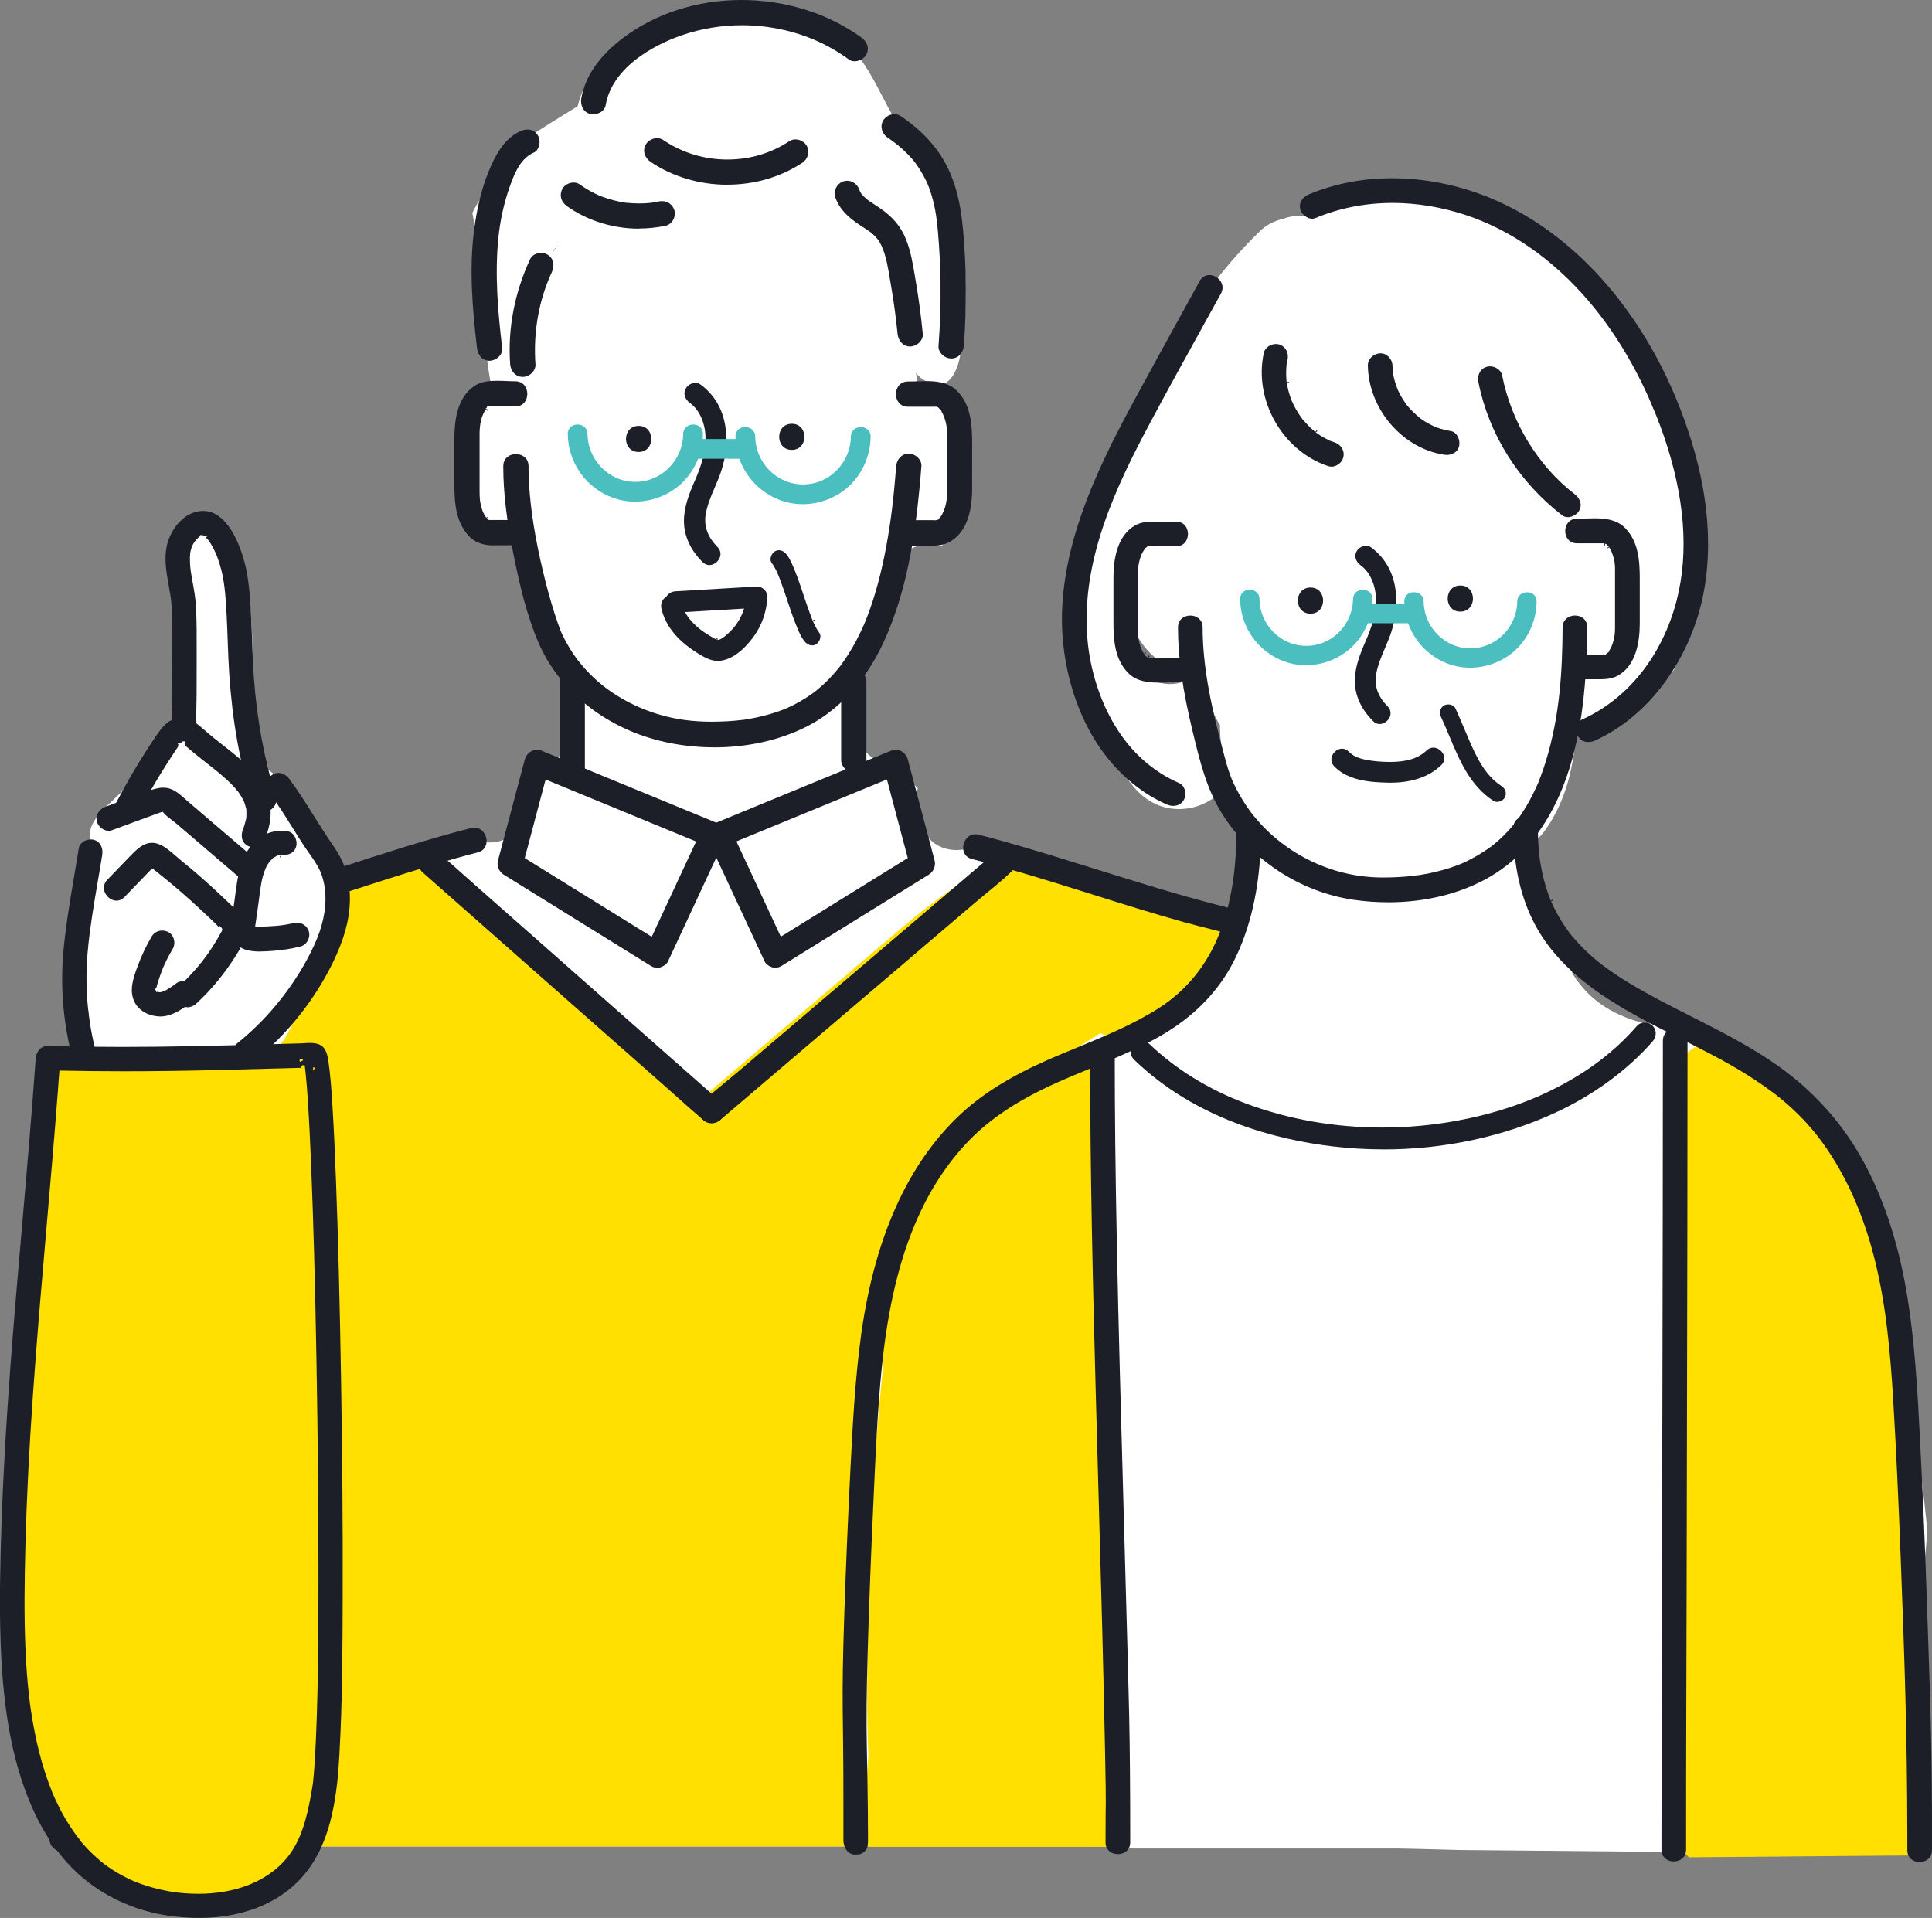 <?xml version="1.0" encoding="UTF-8"?><svg id="_レイヤー_2" xmlns="http://www.w3.org/2000/svg" viewBox="0 0 443.66 440.45"><rect x="0" y="0" width="443.66" height="440.45" fill="#808080" stroke="none"/><defs><style>.cls-1{fill:#fff;}.cls-2{fill:#ffe000;}.cls-3{fill:#4bbebf;}.cls-4{fill:#1c1f27;}</style></defs><g id="_編集モード"><path class="cls-1" d="M317.94,410.43c-.11-.34-.23-.68-.36-1,.03-2.13.03-4.26.03-6.39.32-1.25.44-2.57.3-3.95-.13-1.24-.25-2.48-.37-3.72-.37-19.25-1.97-38.44-4.63-57.52-.33-5.58-.64-11.16-.91-16.74,1.22-2.08,1.9-4.49,1.74-7.11l-2.79-47.4c-.45-7.66-.67-15.37-1.4-23.01-.86-8.94-3.35-17.58-10.33-23.72-11.09-9.75-26.19-9.85-39.84-13.12-7.16-1.71-14.21-3.84-21.12-6.38-1.73-.63-3.43-1.32-5.15-1.98-.8-.33-1.22-.5-1.27-.52-.52-.22-1.04-.45-1.55-.68-2.11-.94-4.2-1.93-6.27-2.94-3.32,1.56-7.68,1.31-10.35-1.36-1.04-1.04-1.93-2.36-2.64-3.65-1.75-2.38-1.55-5.57-.25-8.17-2.51-2.9-6.19-4.48-10.1-4.89-.04-.68-.07-1.36-.11-2.04-1.63-1.01-2.93-2.64-3.5-4.96-1.28-5.23-.95-10.06.41-14.81,1.52-14.11,6.04-32.12,18.77-28.99.34-.33.68-.67,1-1.03,5.96-6.64,7.96-16.65,3.6-24.69-2.15-3.96-5.53-6.78-9.61-8.47-.94-6.24-2.12-12.43-3.53-18.59.04-.36.02-.74-.1-1.16-.25-.92-.53-1.83-.82-2.74-.04-.18-.09-.36-.14-.54.03-.08.06-.15.09-.23.97-3.07-.73-5.98-2.08-8.62-3.64-7.09-8.53-13.49-14.26-19.02-.6-.58-1.42-.83-2.23-.8-.46-.38-.93-.74-1.44-1.09-1.32-.91-2.84-.37-3.77.68-.63-.91-1.79-1.51-3.24-1.31-11.36,1.59-22.4,3.82-31.94,9.7-2.6.13-5.09.68-7.42,1.56-2.25.41-4.31,1.19-6.2,2.28-1.53-.62-3.53-.1-4.07,1.89-.14.52-.27,1.03-.4,1.55-8.17,8-11.8,22.35-11.69,33.28-.26.08-.53.14-.79.24-6.53,2.33-10.4,7.32-10.84,14.23-.25,3.96-.16,7.86.27,11.81.3,2.71.93,5.23,2.11,7.41.06,0,.11,0,.16.02,1.35.28,2.53.73,3.61,1.28,1.92-1.93,5.99-1.86,7.07,1.57,3.19,10.09,7.62,19.6,12.89,28.76,1.64,2.85-.49,5.52-2.96,6.02.55,2.29.97,4.61,1.17,6.99.07.83-.09,1.51-.38,2.07.28,1.67.58,3.34.91,5-3.63,0-7.19,1.29-9.87,4.21-.45.5-.87,1-1.24,1.51,2.26,3.61,1.33,8.44-1.7,11.82-2.29,2.55-6.07,3.07-9.19,1.94-.18.05-.37.09-.55.14-1.99.53-3.96,1.16-5.95,1.68-7.5,1.95-14.98,3.94-22.49,5.83-15.88,4-30.95,10.78-46.6,15.53-1.04.31-2.01.44-2.93.41-.6.59-1.19,1.2-1.75,1.85-7.66,8.83-10.16,19.9-11.86,31.14-3.74,24.71-5.27,49.6-5.21,74.58.06,25.71,1.59,51.39,3.2,77.04-1.48,2.7-2.16,5.79-1.79,8.86-1.38,4.01-1.21,8.57,1.12,12.18.41.64.88,1.26,1.41,1.86h299.1c3.07-3.81,4.44-9.24,3.02-13.62Z"/><path class="cls-1" d="M221.12,56.82c-.66-5.12-1.89-10.24-3.66-15.09-1.22-3.36-4.07-8.31-6.16-10.6-.16-.17-.3-.35-.44-.53-.06-.03-.12-.06-.18-.09-1.52-1.85-3.47-3.35-5.81-4.24-.05-.08-.1-.15-.14-.22-.6-1-1.13-2.03-1.66-3.07-2.34-4.57-4.63-8.94-8.18-12.76-.24-.25-.48-.5-.72-.74-.68-1.2-1.47-2.34-2.37-3.4-.58-.42-1.3-.83-2.47-1.47-2-1.08-2.72-1.35-5.52-2.11-2.47-.67-4.57-1.02-6.19-1.15-2.66-.21-5.31-.27-7.97-.16-6.36.26-13.14,1.61-19.28,3.9-.41.33-.8.67-1.19,1.01-5.57,2.72-10.46,6.49-13.87,11.97-1.24,2-2.12,4.14-2.67,6.33-4.14,2.52-8.25,5.09-12.32,7.72-3.53,2.29-6.27,6.09-7.11,10.26-.86.8-1.66,1.66-2.38,2.59-.98,1.27-1.74,2.59-2.35,3.95,2.68,13.47,1.71,27.34,4.55,40.77.11.54.18,1.08.21,1.62.09,1.83,3.52,1.94,4.75,1.83,3.38-.32,3.76-2.22,3.74-5.34-.02-3.86.08-7.72.3-11.58.13-2.33.28-4.83,1.23-6.99.95-2.16,2.6-3.81,2.89-6.28.34-2.88-.3-5.21,2.69-6.97,1.85-1.09,4.06-1.33,6.18-1.63,14.02-2.03,27.98-7.37,41.12-12.53,6.89-2.71,11.1-2.68,15.9,3.14,1.63,1.98,3.41,4.03,5.41,5.64,2.07,1.66,4.68,2.72,6.06,5.12.63,1.1.92,2.35,1.38,3.53,1.13,2.88,3.27,5.23,4.73,7.95,3.37,6.27-2.86,10.79-.23,16.9.91,2.1,2.72,3.49,4.89,4.09,4.12,1.14,5.75-3.72,6.32-7,1.4-8.01,1.56-16.3.52-24.36Z"/><path class="cls-2" d="M46.19,234.71c3.45,47.04,8.25,93.97,14.33,140.73,0,.04,0,.09,0,.13.62,16.16,1.23,32.32,1.85,48.48h209.74c.22-24.44.43-48.89.65-73.33,5.07-41,9.77-82.04,14.07-123.13.6-5.77.59-11.51-1.72-16.17-16.37-2.76-33.38-6.44-47.89-14.42-3.59.52-7.14,1.46-10.63,2.95-7.28,3.1-13.41,7.97-19.41,13.05-12.96,10.96-25.84,22.02-38.76,33.03-2.27,1.94-6.05,5.11-7.49,6.38-.13.11-.23.18-.33.24-.99-.58-1.94-1.21-2.89-1.85-6.06-4.04-10.96-7.74-16.3-12.3-6.22-5.31-12.11-11.01-17.62-17.05-2.76-3.02-5.42-6.12-7.98-9.31-2.64-3.28-4.94-6.86-8.99-9.7-8.68-6.09-19.71-2.77-29.31-1.32l-28.49,4.31c-5.76.87-9.25,8.36-7.67,13.5,1.62,5.25,3.23,10.51,4.85,15.76Z"/><path class="cls-4" d="M131.29,179.69c-1.45,0-2.78-1.38-2.78-2.9v-20.23c0-1.55,1.28-2.83,2.91-2.9h.11c1.45,0,2.78,1.38,2.78,2.9v20.23c0,1.55-1.28,2.83-2.91,2.9h-.11Z"/><path class="cls-4" d="M195.94,177.42c-1.45,0-2.78-1.38-2.78-2.9v-17.96c0-1.55,1.28-2.83,2.91-2.9h.11c1.45,0,2.78,1.38,2.78,2.9v17.96c0,1.55-1.28,2.83-2.91,2.9h-.11Z"/><path class="cls-4" d="M317.86,420.71c-1.55,0-2.79-1.25-2.9-2.92-.14-2.23-.27-4.47-.4-6.7-.99-16.97-1.75-34.24-2.49-50.94l-.26-5.79c-.91-20.49-1.76-38.99-2.94-57.94-1.25-19.86-2.47-37.76-4.83-55.76-.94-7.15-2.87-15.97-9.53-20.72-5.23-3.73-11.57-5.33-17.7-6.88-1.58-.4-3.16-.8-4.72-1.23-7.15-1.99-14.35-4.25-21.31-6.44-8.99-2.82-18.28-5.74-27.56-8.11-1.72-.44-2.17-1.83-2.02-3,.17-1.34,1.18-2.69,2.78-2.69.26,0,.52.03.79.1,1.8.46,3.66.96,5.67,1.52,7.17,2.01,14.4,4.27,21.39,6.45,9.15,2.86,18.61,5.82,28.06,8.24,8.39,2.15,17.03,4.82,22.46,11.54,5.94,7.36,7.05,17.23,7.94,25.16,1.86,16.51,3.34,34.59,4.67,56.9,1.14,19.1,2,38.53,2.83,57.33l.1,2.26c.82,18.6,1.67,37.84,2.85,56.74.04.67-.22,1.35-.74,1.9-.58.61-1.38.98-2.16.98Z"/><path class="cls-4" d="M14.3,425.25c-.78,0-1.62-.39-2.2-1.02-.5-.55-.75-1.21-.7-1.85.2-2.43.39-4.86.56-7.29,1.48-20.85,1.91-41.62,2.22-61.11.07-4.24.13-8.48.19-12.73.23-16.22.47-32.99,1.1-49.48.43-11.21.99-21.18,1.72-30.49.41-5.16.88-10.21,1.39-15.01l.07-.62c.47-4.37.96-8.9,2-13.22,1.2-4.99,3.15-9.22,5.81-12.59,2.54-3.22,6.09-5.86,10.54-7.84,5.07-2.26,10.58-3.7,15.9-5.09,2.52-.66,5.12-1.34,7.64-2.1,5.92-1.78,11.9-3.72,17.68-5.61,9.75-3.17,19.84-6.46,29.93-9.03.27-.07.54-.1.79-.1,1.6,0,2.61,1.35,2.78,2.69.15,1.16-.31,2.56-2.02,3-1.64.42-3.28.86-4.91,1.32-8.14,2.29-16.31,4.94-24.22,7.49-7.58,2.45-15.42,4.99-23.21,7.21-1.71.49-3.48.94-5.19,1.37-5.98,1.52-12.17,3.08-17.31,6.65-7,4.85-8.96,13.72-9.95,21.75-2.54,20.59-3.43,41.64-3.97,59.5-.4,13.41-.6,27.06-.79,40.25-.1,7.1-.2,14.19-.34,21.29-.35,18.92-.92,39.25-2.63,59.73-.12,1.41-1.08,2.92-2.9,2.92Z"/><path class="cls-4" d="M150.92,222.26c-.49,0-.99-.15-1.47-.45l-33.75-20.92c-1.12-.69-1.67-2.04-1.34-3.28l6.18-23.29c.31-1.16,1.61-2.18,2.78-2.18.26,0,.51.05.75.14l40.4,16.64c.96.4,1.63,1.02,1.94,1.8.29.75.23,1.61-.18,2.49l-12.83,27.57c-.31.66-.88,1-1.3,1.17-.39.21-.78.31-1.18.31h0ZM120.5,197.06l29.16,18.07,10.19-21.88-34.56-14.23-4.79,18.04Z"/><path class="cls-4" d="M178.05,222.25c-.4,0-.79-.1-1.15-.3-.45-.18-1.02-.52-1.32-1.18l-12.83-27.57c-.41-.88-.47-1.75-.18-2.49.31-.78.97-1.4,1.94-1.8l40.4-16.64c.24-.1.49-.15.75-.15,1.17,0,2.47,1.02,2.78,2.18l6.18,23.29c.33,1.24-.22,2.59-1.34,3.28l-33.74,20.91c-.49.3-.99.46-1.48.46h0ZM169.11,193.23l10.19,21.88,29.16-18.07-4.79-18.04-34.56,14.23Z"/><path class="cls-4" d="M62.75,427.52c-1.81,0-2.77-1.52-2.9-2.93l-.03-.36c-.18-1.81-.34-3.62-.51-5.43l-19.14-206.17c-.06-.64.18-1.29.68-1.83.58-.64,1.44-1.04,2.22-1.04,1.81,0,2.77,1.52,2.9,2.93l.03.36c.18,1.81.34,3.62.51,5.43l19.14,206.17c.06.64-.18,1.29-.68,1.83-.58.64-1.44,1.04-2.22,1.04Z"/><path class="cls-4" d="M267.99,424.15c-.78,0-1.63-.39-2.21-1.03-.5-.54-.75-1.2-.69-1.85,0,0,.03-.28.03-.36.1-1.81.18-2.56.35-4.35.09-.91.18-1.82.26-2.73l17.43-201.15c.12-1.41,1.08-2.92,2.9-2.92.78,0,1.63.39,2.21,1.03.5.55.75,1.2.69,1.85,0,0-.03.28-.03.36-.1,1.82-.28,3.67-.45,5.45-.09.91-.18,1.82-.26,2.73l-17.33,200.05c-.12,1.41-1.08,2.92-2.9,2.92Z"/><path class="cls-4" d="M164.06,171.63c-4.34,0-8.63-.52-12.73-1.56-12.63-3.18-22.98-11.58-27.67-22.48-2.74-6.37-4.35-13.36-5.68-19.96-1.67-8.26-2.41-14.6-2.41-20.56,0-1.92,1.5-2.79,2.9-2.79s2.9.87,2.9,2.79c0,1.37.04,2.74.12,4.07.36,6.03,1.38,12.4,3.2,20.07.82,3.46,1.69,6.6,2.64,9.6.5,1.57.94,2.84,1.39,4l.2.46c.14.32.29.63.44.94.26.54.54,1.07.84,1.59.64,1.14,1.36,2.27,2.14,3.34.13.18.26.36.39.53.24.3.44.55.64.79.44.53.9,1.04,1.36,1.54,1.93,2.06,3.87,3.71,6.11,5.19,4.96,3.29,10.72,5.43,16.66,6.19,1.88.24,3.9.36,5.99.36,1.12,0,2.3-.04,3.5-.1,1.1-.06,2.3-.17,3.66-.33l.37-.05c.27-.04.54-.08.8-.13.57-.1,1.14-.2,1.7-.32,2.22-.46,4.35-1.08,6.32-1.84l.65-.26.38-.17c.44-.2.87-.41,1.3-.62.95-.48,1.89-1.01,2.78-1.57.43-.27.85-.55,1.27-.84l.76-.55h0s0,0,0,0l.18-.14c.76-.61,1.48-1.23,2.13-1.84.74-.69,1.46-1.43,2.15-2.21.37-.42.74-.85,1.09-1.28l.4-.5s.1-.13.14-.19c1.29-1.76,2.46-3.62,3.49-5.55.55-1.03,1.08-2.12,1.58-3.22.13-.29.25-.57.38-.86l.27-.66c.17-.43.34-.87.51-1.3,1.71-4.53,3.07-9.6,4.18-15.5.27-1.47.54-3,.78-4.58.12-.76.23-1.52.33-2.28l.24-1.85c.38-3.08.69-6.32.96-9.9.11-1.45,1.14-2.92,2.9-2.92.79,0,1.6.38,2.19,1,.51.55.76,1.21.71,1.87-.13,1.75-.28,3.49-.45,5.23-1.06,10.84-2.86,23.49-8.18,35.09-2.91,6.35-8.42,14.93-18.15,19.7-6.08,2.98-13.27,4.56-20.78,4.56Z"/><path class="cls-4" d="M208.56,125.25c-.86,0-1.59-.31-2.09-.89-.45-.52-.7-1.24-.7-2,0-1.4.87-2.9,2.79-2.9h4.51s1.38-.01,1.45-.01v.03h.29v-.02s.1,0,.1,0h.08s.05-.01.05-.01h.04s0,0,0,0c.23-.04.36-.1.44-.19l-.05-.07s0,0,0,0l.02.03.11-.07-.03-.05s.24-.21.24-.21c.43-.4.98-1.6,1.23-2.46.34-1.2.41-1.99.42-3.12,0-.57,0-1.15,0-1.72v-10.53s0-.65,0-.65c0-.83.02-1.68-.09-2.51-.13-.94-.55-2.29-.94-2.99-.08-.15-.17-.31-.27-.46l.11.04-.75-.87c-.07-.08-.17-.13-.32-.17v-.03s0,.03,0,.03c-.03,0-.1-.02-.1-.02l-.1-.02h-.08s0-.01,0-.01h-.13s-.29-.01-.29-.01v.02s-5.97,0-5.97,0c-1.92,0-2.79-1.5-2.79-2.9s.87-2.9,2.79-2.9c.66,0,1.34-.02,2.02-.04.7-.02,1.4-.05,2.11-.05,2.38,0,5.08.26,7.05,2.18,3.26,3.18,3.53,7.9,3.53,12.07v10.37c0,6.25-1.74,10.4-5.18,12.32-1.39.77-2.83.84-4.44.84h-5.09ZM215.21,118.76l-.08.03-.03-.04.09-.02.26.38h0s-.25-.35-.25-.35Z"/><path class="cls-4" d="M113.45,125.25c-2.68,0-4.58-.75-5.98-2.36-2.88-3.32-3.13-7.65-3.13-11.81v-10.22c0-3.92.48-9.45,4.61-12.24,1.54-1.04,3.6-1.18,5.22-1.18.73,0,1.47.03,2.18.06.68.03,1.34.06,1.95.06.86,0,1.59.31,2.09.89.45.52.7,1.24.7,2,0,1.4-.87,2.9-2.79,2.9h-5.47c-.15,0-.31,0-.46,0h-.52s-.09.28-.09.28c0,.02,0,.04,0,.05l-.3.2.2.02c-.04.05-.08.1-.1.12l.21-.09.26.15v.29s-.51-.31-.51-.31c-.93,1.41-1.37,3.16-1.39,5.5,0,.56,0,1.13,0,1.69v10.94c0,.7,0,1.43.04,2.14.04.62.12,1.11.28,1.77.09.37.2.73.32,1.09l.11.33c.21.48.47.93.77,1.37l.49-.35-.05.2-.25.14-.12-.03c.05.03.2.17.28.26l-.06.1c.09.06.18.12.27.17l.07.04h.3s5.74,0,5.74,0c1.92,0,2.79,1.5,2.79,2.9s-.87,2.9-2.79,2.9h-4.86Z"/><path class="cls-4" d="M146.66,103.8c3.86,0,3.87-6,0-6s-3.87,6,0,6h0Z"/><path class="cls-4" d="M181.83,103.32c3.86,0,3.87-6,0-6s-3.87,6,0,6h0Z"/><path class="cls-4" d="M162.91,129.77c-.59,0-1.14-.25-1.61-.72-2.77-2.8-4.19-5.92-4.24-9.27-.04-3.29,1.21-6.43,2.49-9.37,1.35-3.1,2.69-6.79,2.43-10.69-.15-2.34-1.17-5.46-3.57-7.2-1-.73-1.67-2.04-.9-3.36.42-.73,1.33-1.23,2.21-1.23.41,0,.8.12,1.1.34,6.7,4.87,6.89,13.43,4.83,19.82-.41,1.28-.96,2.56-1.49,3.79-.85,1.98-1.72,4.02-2.1,6.2-.47,2.72.43,5.24,2.68,7.51.7.71.9,1.63.53,2.51-.41.98-1.38,1.67-2.37,1.67h0Z"/><path class="cls-3" d="M156.88,99.68c-.08,5.99-4.93,10.98-10.98,10.98s-10.9-4.99-10.98-10.98c-.04-2.92-4.58-2.93-4.54,0,.08,6.56,4.15,12.32,10.29,14.61,5.94,2.21,13.03.28,17.07-4.59,2.36-2.85,3.63-6.32,3.68-10.02.04-2.92-4.5-2.93-4.54,0h0Z"/><path class="cls-3" d="M159.15,105.36h12.11c1.19,0,2.33-1.04,2.27-2.27-.06-1.23-1-2.27-2.27-2.27h-12.11c-1.19,0-2.33,1.04-2.27,2.27.06,1.23,1,2.27,2.27,2.27h0Z"/><path class="cls-3" d="M195.39,100.27c-.08,5.99-4.93,10.98-10.98,10.98s-10.9-4.99-10.98-10.98c-.04-2.92-4.58-2.93-4.54,0,.08,6.56,4.15,12.32,10.29,14.61,5.94,2.21,13.03.28,17.07-4.59,2.36-2.85,3.63-6.32,3.68-10.02.04-2.92-4.5-2.93-4.54,0h0Z"/><path class="cls-4" d="M218.42,82.32c-.79,0-1.6-.38-2.19-1-.51-.55-.76-1.21-.71-1.87.36-4.78.52-9.55.46-14.2-.05-4.09-.25-8.21-.61-12.24-.29-3.21-.69-5.98-1.73-9.06-.51-1.5-.74-2.04-1.48-3.43-.6-1.13-1.5-2.52-2.12-3.32-1.55-1.96-3.8-3.99-6.17-5.58-1.39-.92-1.84-2.63-1.05-3.97.51-.86,1.55-1.44,2.59-1.44.5,0,.97.14,1.36.4,3.42,2.27,6.16,4.83,8.38,7.81,4.4,5.91,5.54,13.07,6.03,18.65.77,8.62.82,17.49.15,26.34-.11,1.45-1.14,2.92-2.9,2.92Z"/><path class="cls-4" d="M112.44,82.86c-1.88,0-2.74-1.58-2.9-2.93-1.03-8.69-1.83-17.96-.69-26.97.65-5.14,1.73-9.52,3.28-13.39,1.49-3.71,3.54-7.74,7.41-9.48.51-.23,1.06-.35,1.57-.35,1.04,0,1.9.49,2.42,1.38.4.69.48,1.63.22,2.48-.22.69-.66,1.22-1.23,1.47-2.98,1.34-4.35,4.62-5.49,7.86-1.31,3.73-2.18,7.67-2.59,11.72-.85,8.52-.08,17.22.89,25.34.07.61-.15,1.24-.63,1.77-.59.66-1.48,1.09-2.27,1.09Z"/><path class="cls-4" d="M136.2,26.26c-.24,0-.48-.03-.69-.09-1.73-.48-2.26-2.2-2.02-3.59.87-5.02,4.06-9.66,9.48-13.79,7.44-5.67,17.12-8.79,27.27-8.79s19.91,3.07,27.59,8.63c1.19.86,1.98,2.42,1.06,3.98-.5.86-1.58,1.46-2.63,1.46-.49,0-.95-.14-1.31-.41-4.05-2.94-8.33-5-13.08-6.31-3.75-1.03-7.6-1.56-11.46-1.56-4.66,0-9.28.76-13.71,2.26-3.7,1.25-15.89,6.1-17.62,16.12-.23,1.3-1.63,2.08-2.86,2.08h0Z"/><path class="cls-4" d="M186.46,148.2c-.65,0-1.3-.37-1.78-1-.85-1.11-1.39-2.48-1.92-3.8l-.09-.23c-.64-1.6-1.19-3.25-1.73-4.86l-.28-.84c-.52-1.55-1.06-3.15-1.66-4.7l-.23-.58-.14-.34c-.14-.31-.28-.62-.43-.93-.34-.68-.64-1.19-.98-1.63-.25-.32-.33-.76-.24-1.23.12-.6.5-1.16.96-1.44.3-.17.61-.26.93-.26.65,0,1.3.37,1.78,1,.85,1.11,1.39,2.48,1.92,3.8l.09.23c.63,1.58,1.19,3.23,1.72,4.83l.29.87c.52,1.55,1.06,3.15,1.66,4.71l.23.58.11.26.06-.2.25-.13.27.17-.55.24c.14.32.28.63.44.94.34.68.64,1.19.98,1.63.25.32.33.76.24,1.23-.12.6-.5,1.16-.96,1.44-.3.18-.61.26-.93.26Z"/><path class="cls-4" d="M209.01,79.57c-1.79,0-2.76-1.52-2.9-2.93-.36-3.69-.86-7.35-1.47-10.88-.09-.5-.17-1.01-.26-1.54-.42-2.58-.9-5.51-1.93-7.73-.57-1.24-1.23-2.08-2.34-3h0c-.13-.09-.38-.29-.4-.3-.29-.21-.57-.39-.85-.58l-.75-.49c-.31-.2-.61-.4-.91-.6-2.13-1.44-4.44-3.32-5.43-6.36-.22-.66-.13-1.4.23-2.07.39-.72,1.06-1.28,1.8-1.48.25-.07.5-.1.75-.1,1.25,0,2.41.88,2.82,2.14l.09.25c.07.14.12.24.18.33.06.11.14.23.22.35.36.42.75.8,1.26,1.22h0c.06.03.4.29.42.31.27.19.55.38.82.56l.7.46c.32.21.65.42.97.64,2.99,2.04,4.85,4.26,6.03,7.2,1.09,2.74,1.6,5.77,2.08,8.7l.2,1.2c.65,3.83,1.18,7.8,1.57,11.83.06.63-.17,1.28-.67,1.82-.59.65-1.44,1.05-2.23,1.05Z"/><path class="cls-4" d="M166.99,42.42c-6.36,0-12.62-1.87-17.62-5.27-1.2-.82-1.95-2.45-1.06-3.98.51-.87,1.55-1.45,2.6-1.45.5,0,.96.14,1.35.4,4.34,2.95,9.44,4.51,14.75,4.51s10.05-1.46,14.28-4.23c.4-.26.87-.39,1.37-.39,1.04,0,2.08.58,2.58,1.44.78,1.33.32,3.08-1.05,3.97-4.99,3.26-10.93,4.99-17.19,4.99h0Z"/><path class="cls-4" d="M146.73,52.51c-5.97,0-11.84-1.83-16.53-5.16-1.4-.99-1.81-2.56-1.06-3.99.45-.85,1.52-1.44,2.6-1.44.51,0,.97.14,1.34.4,1.48,1.05,3.02,1.93,4.56,2.6.25.1.45.18.65.25.42.16.85.31,1.28.44.8.25,1.63.47,2.46.65.39.08.78.16,1.17.22.22.04.45.07.67.1h0s.09,0,.15,0c.96.08,1.82.14,2.72.14.79,0,1.59-.04,2.37-.11.19-.02.38-.04.56-.06l.27-.04c.45-.08.9-.16,1.34-.25.24-.05.49-.08.73-.08,1.34,0,2.44.81,2.86,2.11.22.68.1,1.51-.31,2.23-.4.7-1.02,1.18-1.7,1.32-2.01.42-4.07.64-6.13.64h0Z"/><path class="cls-4" d="M120.05,86.55c-1.77,0-2.8-1.47-2.9-2.92-.58-8.11,1.01-16.46,4.6-24.15.39-.84,1.37-1.39,2.49-1.39.54,0,1.06.13,1.47.37,1.56.91,1.62,2.71,1.03,3.99-3,6.44-4.31,13.78-3.78,21.22.05.66-.21,1.33-.72,1.88-.58.62-1.4,1-2.18,1Z"/><path class="cls-4" d="M163.33,257.93c-.74,0-1.42-.29-1.95-.82-.55-.55-.87-1.42-.84-2.27.03-.74.32-1.39.82-1.81l.13-.11c1.7-1.62,3.56-3.15,5.37-4.63.92-.75,1.83-1.5,2.72-2.26l58.39-49.76c.64-.54,1.4-.84,2.16-.84s1.42.28,1.95.82c.55.55.87,1.42.84,2.27-.03.75-.32,1.39-.82,1.81l-.13.11c-1.7,1.62-3.56,3.15-5.37,4.63-.92.75-1.83,1.5-2.73,2.27l-58.39,49.77c-.64.54-1.4.84-2.16.84h0Z"/><path class="cls-4" d="M163.5,257.92c-.77,0-1.53-.29-2.14-.83l-.11-.1c-1.76-1.5-3.51-3.06-5.21-4.58-.87-.78-1.74-1.55-2.61-2.32l-56.41-49.77c-.51-.45-.8-1.11-.82-1.86-.03-.84.29-1.67.84-2.22.54-.54,1.22-.82,1.98-.82s1.53.3,2.14.83l.12.1c1.76,1.49,3.51,3.06,5.2,4.57.87.78,1.74,1.55,2.61,2.32l56.41,49.78c.51.45.8,1.11.82,1.86.03.84-.29,1.67-.84,2.22-.54.54-1.22.82-1.97.82h0Z"/><path class="cls-4" d="M164.85,151.78c-1.61,0-3.05-.79-4.5-1.68-1.32-.81-2.56-1.71-3.68-2.7-2.46-2.15-4.15-4.85-4.78-7.6-.25-1.09.18-2.19,1.07-2.74l.06-.04.04-.06c.44-.68,1.22-1.12,2.09-1.17l18.76-1.1c.58,0,1.2.29,1.67.79.45.48.69,1.08.66,1.64-.21,3.27-1.23,6.31-2.96,8.77-1.4,2-4.29,5.43-7.84,5.85-.2.02-.39.04-.58.04ZM164.79,146.95c.72,0,1.58-.73,2.33-1.41l.11-.1c.91-.83,1.55-1.56,2.13-2.47.56-.87,1.05-1.85,1.32-2.64l.19-.57-13.56.8.24.42c.53.92,1.25,1.78,2.26,2.71.91.84,1.48,1.24,2.47,1.88.51.33,1.03.64,1.56.93.08.04.44.25.5.29l.05.04.1.02c.06.02.13.04.17.06l-.15-.31.26-.24v.6Z"/><path class="cls-1" d="M74.78,305.2c.16-14.38-.08-28.77-.75-43.14-.03-.66-.12-1.27-.26-1.85-.06-2.78-.13-5.56-.23-8.34-.12-3.16-1.62-5.37-3.65-6.65-.46-1.06-1.08-2.05-1.91-2.91-1.13-1.17-2.42-1.83-3.79-2.18,1.65-2,2.88-4.39,3.55-7.05.64-2.58,2.98-3.24,1.32-5.34,2.38-3.07,1.48-8.35,3.73-11.53,3.53-4.98,5.87-10.41,4.13-16.68-1.5-5.41-4.91-10.53-8.2-14.91-2.02-2.69-4.36-5.91-7.25-7.93-.02-.46-.04-.92-.06-1.37-.73.1-1.53-.27-1.69-1.24-2.09-12.47-1.11-25.18-2.54-37.71,0-.07,0-.14,0-.21-1.24-5.37-2.98-10.59-5.45-15.49-.2-.32-.41-.63-.63-.94-3.99-.02-7.87,2.61-7.64,7.94.56,12.95,1.12,25.91,1.68,38.86-1.91-.16-3.89.22-5.77,1.27-4.02,2.25-7.26,7.06-9.33,11.19-2.12,4.24-9.1,7.53-9.43,12.6-.09.16.08,3.75,0,3.93-.05.11.81,2.25.76,2.36-4.93,7.42-4.57,13.95-3.2,21.81-.31,1.65-.57,3.31-.8,4.98.46.32.85.8,1.12,1.46,1.56,3.79,2.86,8.43,1.19,12.41-1.66,3.97-5.7,5.25-9.7,4.83.03.27.07.54.13.8-.34,8.44-1.56,19.67-1.96,28.41-.55,11.75-3.65,23.11-2.85,34.84-2.02,23.28-2.02,46.63.03,69.92-.26,11.59,1.02,22.99,5.8,33.54,3.65,8.08,9.56,15.03,17,19.41.57.47,1.16.92,1.77,1.35,3.69,2.55,7.67,3.67,11.49,3.58,3.88.83,7.98.65,11.97-.77,7.55-2.02,14.3-7.41,17.62-14.79.12-.27.23-.55.34-.83,5.57-9.57,5.49-20.79,3.8-31.68.01-.56.03-1.12.05-1.67.43-11.86.56-23.73.44-35.6,0-.62-.07-1.21-.18-1.75.3-12.6.61-25.21.91-37.81.05-2.14-.56-3.84-1.56-5.11Z"/><path class="cls-2" d="M11.73,243.77l60.56-1.37s5.92,158.91,2.28,171.21c-3.64,12.29-10.02,25.5-24.59,25.04-14.57-.46-33.24-6.83-37.34-17.3s-10.93-20.03-10.47-51.45,9.56-126.13,9.56-126.13Z"/><path class="cls-4" d="M60.7,186.42c-1.21,0-2.34-.85-2.73-2.07-2.84-8.86-4.59-18.54-5.33-29.58-.17-2.52-.26-5.09-.35-7.58-.07-1.93-.14-3.86-.24-5.78l-.02-.36c-.18-3.37-.37-6.85-1.21-10.16-.24-.96-.54-1.92-.89-2.87h0s-.31-.79-.31-.79l-.08-.18c-.11-.24-.22-.48-.34-.72-.28-.57-.55-1.06-.84-1.52-.09-.14-.18-.29-.28-.43v-.02s-.2-.27-.2-.27c-.07-.09-.15-.19-.23-.27-.15-.16-.3-.3-.45-.45l.45-.18-1.07-.26-.04-.02h-.01s-.11-.02-.11-.02h-.12s-.35-.01-.35-.01l-.05.3-.34.14.1.05s-.13.11-.14.13c-.07.08-.16.16-.25.25-.1.09-.19.18-.28.28-.24.27-.76,1.07-.9,1.41l-.1.24.02.02c-.07.21-.16.53-.2.67-.03.13-.06.27-.09.4-.03.09-.04.2-.05.28h0c-.07.7-.08,1.44-.04,2.28.08,1.43.25,2.39.49,3.72l.14.78c.31,1.73.63,3.52.73,5.3.19,3.28.18,6.65.17,9.91,0,1.1,0,2.21,0,3.31.02,4.87-.02,9.31-.12,13.55-.04,1.85-1.52,2.7-2.87,2.7-.81,0-1.55-.29-2.05-.8-.46-.47-.69-1.12-.67-1.88.12-5.07.16-10.56.1-16.79-.02-2.71-.06-5.43-.1-8.14-.02-1.12-.04-2.13-.16-3.16l-.04-.33-.11-.7c-.07-.44-.15-.88-.23-1.32l-.12-.7c-.63-3.52-1.29-7.16-.18-10.53,1.07-3.25,3.84-6.64,7.61-6.9.14,0,.29-.01.43-.01,5.73,0,8.55,8.2,9.49,11.73,1.03,3.84,1.26,7.93,1.49,11.89.12,2.08.19,4.16.27,6.24.09,2.66.19,5.41.38,8.11.71,9.97,2.43,19.25,5.1,27.58.21.64.13,1.36-.23,2.01-.38.69-1.02,1.22-1.73,1.42-.24.07-.48.1-.72.1Z"/><path class="cls-4" d="M58.26,194.57c-.53,0-1.04-.13-1.43-.35-1.57-.92-1.51-2.66-.98-3.87.17-.39.49-1.58.65-2.24l.04-.17v-.11c.02-.15.04-.31.04-.46.01-.26,0-.52,0-.77v-.54s-.02-.04-.02-.06h0l-.02-.38h-.06s0-.03,0-.04c-.07-.33-.16-.65-.26-.96-.06-.17-.11-.34-.18-.51l-.11-.23c-.14-.28-.28-.56-.44-.83-.19-.33-.41-.65-.62-.97-.07-.1-.14-.2-.22-.3-.42-.51-.85-1-1.29-1.46-.89-.92-1.89-1.83-3.24-2.95-.94-.78-1.9-1.53-2.86-2.28-1.32-1.03-2.68-2.1-3.96-3.22-.08-.07-.44-.36-.81-.67l-.15-.12h.18l.03-.43v-.4h-.56s-.19.14-.19.14l-.15.13-.05-.04v.07s-.22.21-.22.21l-.49-.11-.04.17.1.17.06.1-.35.31.33-.07c-.24.35-.55.82-.84,1.26l-.32.49c-.61.92-1.21,1.84-1.8,2.77-2.27,3.58-4.45,7.38-6.49,11.27-.43.82-1.38,1.35-2.42,1.35h0c-.51,0-.99-.12-1.4-.36-1.29-.75-1.73-2.44-.99-3.84,2.68-5.13,5.63-10.09,8.77-14.76,1.38-2.05,2.76-4.1,5.15-4.57.32-.06.64-.09.96-.09,2.14,0,3.84,1.5,5.49,2.94,1.4,1.23,2.81,2.34,4.18,3.41,1.27.99,2.57,2.01,3.8,3.08,3.16,2.74,5.15,5.32,6.26,8.13,1.27,3.23,1.04,6.77-.73,10.84-.42.97-1.54,1.31-2.38,1.31Z"/><path class="cls-4" d="M57.11,202.37c-.74,0-1.48-.29-2.09-.81l-14.27-12.21c-.36-.31-.76-.61-1.16-.92-.75-.58-1.54-1.17-2.08-1.81l-.17-.2-.25.07c-.16.05-.33.11-.49.17l-.23.09c-.48.17-.96.35-1.44.52l-9.26,3.4c-.23.08-.47.13-.72.13h0c-1.17,0-2.37-.94-2.69-2.09-.45-1.62.66-2.97,1.99-3.45l9.8-3.6c1.26-.46,2.33-.77,3.42-.77.57,0,1.1.08,1.62.26,1.28.43,2.37,1.4,3.42,2.34.25.22.5.44.74.65l15.77,13.5c.48.41.76,1.03.78,1.75.03.82-.28,1.66-.81,2.19-.52.52-1.17.79-1.89.79Z"/><path class="cls-4" d="M43,231.29c-.73,0-1.41-.28-1.93-.8s-.82-1.3-.8-2.09c.02-.74.3-1.4.79-1.85,3.09-2.84,5.74-5.96,7.86-9.29.6-.93,1.16-1.88,1.67-2.82l.05-.09c.06-.1.14-.23.21-.36l.18-.12-.16.08.11-.21h-.01c.06-.17.12-.42-.06-.62l-.45-.49-.13.37c-.97-1.05-2.03-2.04-3.07-3l-.89-.83c-3.24-3.05-6.65-6-10.13-8.75l-.27-.21c-.25-.2-.49-.39-.75-.58l-.28-.21-6.34,6.57c-.53.55-1.17.85-1.84.85-1.11,0-2.21-.78-2.69-1.9-.43-1.02-.22-2.08.58-2.91l5.35-5.54c1.49-1.54,2.99-2.93,4.88-2.93.44,0,.89.07,1.35.22,1.47.47,2.82,1.65,4.13,2.79.4.34.78.68,1.16.99,1.59,1.28,3.18,2.62,4.74,3.99,1.61,1.41,3.21,2.87,4.75,4.35l.84.79c1.18,1.11,2.41,2.26,3.39,3.53,1.43,1.84,1.63,4,.6,6.24-.82,1.78-1.94,3.46-2.92,4.89-2.32,3.41-4.98,6.49-7.9,9.17-.57.52-1.29.81-2.04.81Z"/><path class="cls-4" d="M36.57,233.42c-2.57-.09-4.83-1.44-5.74-3.44-1.14-2.48-.35-5.07.72-7.96.92-2.5,2.03-4.84,3.28-6.95.5-.85,1.4-1.36,2.41-1.36.49,0,.99.12,1.44.36.6.32,1.04.88,1.24,1.6.21.76.12,1.59-.25,2.21-.54.92-1.04,1.84-1.48,2.73-.19.39-.37.78-.55,1.18l-.08.18h0s-.07.16-.07.16c-.06.15-.23.58-.23.58-.35.88-.67,1.79-.95,2.7-.14.45-.28.91-.39,1.38h-.1l-.2.5.18.18v.02s.01,0,.01,0c0,.14.02.25.07.35l.36-.11.04.02.14.04.04.07h.25s0,0,0,0h.06s.07,0,.07,0v-.03s.06,0,.06,0h.13c.14-.05.31-.11.4-.14.03,0,.05-.02.08-.02.17,0,.33-.09.45-.17l.25-.16c.85-.47,1.61-1.04,2.35-1.58.35-.26.77-.4,1.23-.4.97,0,2.03.59,2.57,1.44.35.54.47,1.44.27,2.14-.21.75-.66,1.2-1.32,1.7-1.85,1.38-4.07,2.79-6.49,2.79h-.23Z"/><path class="cls-4" d="M59.83,218.52c-1.2,0-2.21-.1-3.09-.32-2.27-.56-3.78-2.52-3.76-4.89.01-1.38.27-2.82.51-4.22.11-.62.22-1.24.3-1.85.08-.57.16-1.15.23-1.72.43-3.24.87-6.58,2.43-9.47.87-1.6,2.2-3.03,3.75-4.01,1.3-.82,2.73-1.22,4.35-1.22.5,0,1.02.04,1.57.12.72.1,1.19.6,1.45,1,.47.72.65,1.7.45,2.43-.49,1.79-2.18,1.99-2.88,1.99h0c-.19,0-.38-.01-.57-.04v.05s-.1,0-.1,0l.05.06.03-.04v.06s0,0,0,0l-.07.47v-.1s-.06.21-.06.21l-.16-.32.16-.18-.03-.21c-.29.05-.62.14-.92.26v.03c-.08.06-.27.15-.37.21l-.49.27v.08c-.75.68-1.28,1.44-1.65,2.33-.88,2.11-1.17,4.46-1.45,6.74-.07.58-.15,1.17-.23,1.73l-.22,1.54c-.14.95-.28,1.9-.41,2.86l-.06.46h.47c3.19-.08,5.65-.18,8.41-.86.23-.06.47-.08.71-.08,1.29,0,2.42.84,2.75,2.04.2.71.08,1.51-.32,2.19-.38.64-.96,1.09-1.62,1.25-2.16.53-4.37.87-6.58,1.02-.78.05-1.68.11-2.58.11ZM64.52,197.13h0s0,0,0,0Z"/><path class="cls-4" d="M56.43,244.25c-.7,0-1.32-.27-1.85-.79-.54-.54-.86-1.44-.81-2.29.04-.69.31-1.28.77-1.64,3.73-2.97,7.21-6.53,10.33-10.56,2.95-3.82,5.41-7.84,7.29-11.94,1.9-4.14,2.73-7.94,2.56-11.64-.09-1.87-.56-3.94-1.23-5.4-.65-1.42-1.57-2.72-2.46-3.98-.41-.58-.82-1.16-1.21-1.75-.86-1.32-1.69-2.65-2.53-3.99-1.79-2.87-3.65-5.83-5.71-8.6-.35-.47-.47-1.11-.33-1.79.17-.83.7-1.62,1.36-2,.42-.25.87-.38,1.33-.38.92,0,1.86.53,2.52,1.42,2.02,2.71,3.84,5.63,5.61,8.45,1.32,2.1,2.68,4.28,4.12,6.36,1.26,1.83,2.53,3.87,3.28,6.38.64,2.16.94,4.59.87,7.04-.13,4.23-1.34,8.57-3.8,13.68-4.19,8.69-10.57,16.72-17.95,22.6-.67.53-1.43.82-2.15.82Z"/><path class="cls-4" d="M18.85,244.02c-1.24,0-2.17-.74-2.47-1.98-1.91-7.84-2.52-15.72-1.83-23.43.52-5.76,1.5-11.6,2.46-17.25.37-2.2.74-4.39,1.09-6.58.19-1.23,1.59-2,2.77-2,.23,0,.46.03.66.08,1.65.45,2.17,2.08,1.94,3.49-.33,2.1-.69,4.2-1.05,6.3-.89,5.19-1.8,10.56-2.28,15.88-.67,7.42-.12,14.82,1.62,21.99.27,1.1-.1,1.87-.45,2.32-.56.72-1.51,1.16-2.47,1.16h0Z"/><path class="cls-4" d="M45.67,440.45c-2.29,0-4.66-.17-7.03-.52-7.14-1.04-13.8-3.94-19.26-8.38-4.58-3.73-8.52-8.98-11.42-15.19-4.8-10.3-7.21-22.34-7.81-39.02-.33-9.22-.1-18.65.2-27.46.36-10.73,1-22.05,2.01-35.63.82-11.02,1.79-22.22,2.73-33.05,1.09-12.51,2.21-25.44,3.11-38.18.1-1.37,1.08-2.83,2.72-2.83,3.56.09,7,.16,10.3.19,2.26.03,4.52.04,6.78.04,10.28,0,20.73-.25,30.49-.52l10.16-.28c.35,0,.71-.03,1.08-.05.48-.03.98-.06,1.47-.06,1.75,0,2.78.45,3.42,1.5.43.71.6,1.56.73,2.38.54,3.38.76,6.87.97,10.24l.02.31c.37,5.89.61,11.82.8,16.84.51,13.41.88,28.06,1.18,46.1.29,17.97.42,34.1.37,49.32v1.12c-.04,11.58-.07,23.56-.74,35.31v.24c-.14,2.1-.26,4.27-.5,6.38-.62,5.53-1.6,9.83-3.08,13.54-2.01,5.05-4.93,8.92-8.93,11.85-5.19,3.8-12.03,5.81-19.78,5.81ZM18.22,422.46c.98,1.19,2.02,2.33,3.11,3.36.58.55,1.17,1.08,1.77,1.58l.57.47.34.26.44.32c1.25.89,2.56,1.71,3.91,2.42.75.4,1.52.76,2.25,1.09l.16.07.53.21c.4.16.81.31,1.22.45,1.56.55,3.21,1.01,4.91,1.37,2.12.45,3.13.58,5.07.73,1.02.08,2.04.12,3.05.12,8.52,0,15.65-2.81,20.07-7.92,3.12-3.61,4.43-8.21,5.29-12.23.23-1.08.45-2.22.68-3.58.03-.21.07-.41.1-.62.05-.31.09-.63.15-.94l.05-.41c.24-2.16.36-4.36.49-6.49.06-1.08.11-2.12.16-3.16.58-13.12.58-26.39.59-38.11,0-15.56-.15-31.65-.46-49.18-.32-18.02-.7-31.77-1.22-44.58-.2-4.93-.44-10.24-.8-15.6-.11-1.59-.25-3.47-.44-5.38-.04-.37-.16-1.46-.16-1.46h0s-.09-.62-.09-.62h-.53s-.12.14-.12.14c-.1.11-.11.16-.07.45l-7.54.2c-4.21.12-8.42.23-12.64.33-7.23.17-13.95.26-20.52.26-4.95,0-9.83-.05-14.52-.15h-.38s-.03.37-.03.37c-.12,1.71-.25,3.42-.38,5.13-.76,9.95-1.64,20.06-2.49,29.84-1.11,12.83-2.27,26.1-3.18,39.18-.89,12.77-1.45,24.03-1.72,34.43-.19,7.46-.36,16.14.04,24.64.16,3.33.39,6.41.72,9.39.09.82.19,1.64.29,2.46l.23,1.61c.25,1.64.52,3.25.83,4.78.65,3.31,1.42,6.33,2.35,9.22.51,1.59,1.07,3.14,1.66,4.6l.25.6c.16.37.32.74.49,1.1.3.65.61,1.29.93,1.92.71,1.4,1.49,2.76,2.3,4.02.42.66.87,1.32,1.33,1.96.2.27.4.55.6.82h0s.41.51.41.51ZM71.84,245.9l.16.03-.15-.1v.07ZM71.86,245.71l.56-.39c-.13-.2-.38-.2-.5-.21l-.06.6ZM68.84,243.33c-.12.2-.03.36.05.52l.72-.35c-.07-.15-.16-.36-.43-.36h-.23l-.12.19Z"/><path class="cls-1" d="M376.12,132.55c-2.28-5.85-7.22-9.74-13.45-9.14-.09-1.85-.52-3.62-1.23-5.26-1.35-7.57-5.43-16.76-12.52-18.87-7.56-8.56-18.23-13.18-30.12-11.86-12.39,1.38-24.36-1.23-33.28,7.55-3.57,3.51-6.61,15.83-9.04,20.62-6.25.28-11.85,4.31-14.65,9.89-2.61,5.22-3.87,11.56-2.08,17.26,2.22,7.06,9.21,13.19,17,11.02.24,2.25.55,4.52.94,6.81.33,1.92,1.23,3.98,2.46,5.96.02,7.09,1.82,14.27,5.57,20.03-1.81,14.2-3.63,28.4-5.44,42.59-.96,5.29-1.65,10.63-2.05,16.01-.42,5.79,5.24,10.74,10.74,10.74,4.94,0,8.19-2.94,9.77-6.93,2.72,7.56,5.45,15.11,8.17,22.67,2.14,5.95,7.32,9.9,13.82,9.02,6.1-.82,10.95-6.06,10.92-12.37-.01-3.07.04-6.14.15-9.21.28-.53.55-1.07.79-1.65-.85,2.02.75-1.56.76-1.59.45-.95.91-1.89,1.38-2.82,1.04-2.05,2.15-4.07,3.32-6.06.15-.25.3-.49.45-.74,2.38-.48,4.77-.96,7.15-1.44,1.91.17,3.84-.25,5.58-1.12,1.62-.33,3.24-.65,4.87-.98,7.54-1.51,8.9-9.93,6.42-15.78-4.09-9.64-8.18-19.28-12.27-28.92-.03-.53-.07-1.06-.11-1.59.3-.75.59-1.5.88-2.25,1.46-.83,2.81-2.04,3.94-3.66,6.74-9.69,7.51-21.64,7.02-33.11.2-.47.41-.94.61-1.41.6-.2,1.2-.42,1.8-.67,8.48-3.58,15.37-13.39,11.71-22.78Z"/><path class="cls-1" d="M275.22,424.23c5.95-.21,11.85.08,17.81,0,12.61-.17,29.23.26,41.82.62l82.45.76c4.55-.37,9.1-.83,13.64-1.42,3.51-.45,6.91-1.88,9.3-4.24-2.76-29.23-.09-39.08,2.36-68.34-.72-7.27-1.56-14.54-2.56-21.8-4.09-29.69-9.89-63.84-34.1-84.31-4.05-3.42-8.32-6.38-12.92-8.79-8.02-.13-16.46-.87-23.49-4.89-6.02-3.45-9.64-9.02-11.6-15.33-.73.01-1.48.06-2.25.17-10.34,1.45-19.69,5.2-25.47,14.42-4.51,7.2-5.78,16.29-7.41,24.48-1.33,6.68-2.6,13.39-4.34,19.98-2.29-6.48-4.21-13.23-5.85-20.54-1.78-7.97-2.62-16.31-6.89-23.48-4.83-8.11-14.17-14.63-23.94-13.65-1.01.1-1.98.27-2.91.51-.1-.01-.2-.02-.3-.03-3.87,8.1-11.48,14.92-18.74,19.13-1.09.63-2.4.36-3.34-.35-.21.12-.42.24-.63.35-1.18.61-2.3.38-3.13-.24-7.87,4.91-15.69,9.9-23.18,15.3-13.05,9.41-22.37,21.1-26.83,36.74-3.99,14-4.12,28.89-4.53,43.34-.46,16.39-.92,32.78-1.38,49.17-.53,18.84-.99,17.4-1.52,36.24-.07,2.37.21,3.23,1.66,5.38l78.27.83Z"/><path class="cls-1" d="M384.39,153.85c5.32-11.81,6.15-25.07,3.37-38.23-1.62-7.69-4.54-14.94-8.15-21.89-4.71-12.64-12.03-24.28-21.62-33.81-12.3-12.21-29.95-21.42-47.5-15.37-1.89.65-3.54,1.73-4.85,3.1-2.35-.05-4.57.71-6.41,2.04-1.53-.2-3.09-.03-4.58.57-1.95.42-3.81,1.36-5.32,2.82-9.89,9.58-17.59,20.72-23.43,33.01-4.28,5.8-8.37,11.72-11.07,18.44-6.02,12.26-10.11,25.67-9.85,39.36.21,11.44,3.75,24.81,12.48,32.54,1.64,3.05,3.75,5.84,6.76,7.61,6.22,3.66,14.44,1.42,18.12-4.78.08-.13.14-.27.21-.4-2.67-4.11-4.42-8.7-5.68-13.48-1.75-2.88-3.21-5.89-4.45-9.01-5.53,2.08-10.59-.32-12.74-6.88-2.15-6.57-2-14.85-.21-21.49.29-1.08,1-1.7,1.82-1.96.96-1.97,3.4-2.13,4.79-1.13.01,0,.03-.02.04-.03,2.07-1.18,3.87-1.11,5.34-.31,2.28-.79,4.31-2.34,5.72-4.61l9.14-14.72c.71-1.14,1.14-2.43,1.33-3.75,2.55-4.37,4.66-8.99,6.31-13.81,1.25,3.65,3.08,7.13,5.61,10.36,8.87,11.28,25.26,14.72,35.62,5.18,3.22,2.8,6.74,5.33,10.99,6.2,1.41.29,2.87.36,4.32.23,3.89,4.66,8.19,8.96,12.84,12.83.52-.03,1.03.09,1.5.36,1.28-.73,2.99-.63,3.89,1.04,3.88,7.22,6.72,16.35,2.54,24.01-1.4,2.56-3.71,5.32-6.83,4.74-.55,1.47-1.18,2.91-1.95,4.32-.06.11-.13.19-.2.29.02,2.66.03,5.31.04,7.97,1.49,1.38,3.36,2.4,5.31,2.93,5.89-3.79,11.96-8.61,16.76-14.3Z"/><path class="cls-1" d="M253.25,239.63l6.67-3.92s14.91,26.68,58.45,25.11,61.98-27.46,61.98-27.46l3.92,1.96-.71,189.19h-127.1l-3.21-184.88Z"/><path class="cls-2" d="M199.78,424.09h56.55c.14-1.24.11-2.55-.11-3.89-.54-3.34-1.03-6.68-1.51-10.02.14-.75.15-1.53.1-2.33-3.33-53.59-2.31-84.28,1.06-137.35.17-2.72-.7-4.96-2.18-6.67.39-2.63.77-5.26,1.19-7.88.75-4.79-.5-9.54-4.94-12.13-3.93-2.3-9.9-1.87-13.02,1.68-.69.78-1.37,1.57-2.06,2.36-1.04.49-2.03,1.13-2.93,1.91-8.53,7.36-17.12,15.25-21.87,25.69-3.45,7.58-5.27,15.68-5.59,23.9-1.22,5.13-1.88,10.42-1.82,15.9-2,19.51-3.15,39.1-3.39,58.72-.11,9.59-.31,19.48.17,29.31-.02.16-.05.33-.06.49-.48,5.65-.59,11.28-.36,16.89l-1.18-2.62c-.05,2.35.7,4.38,1.95,6.05Z"/><path class="cls-2" d="M387.82,426.53l51.72-.44c2.91-4.58,2.09.07,2.23-5.67.15-6.23.56.13-.09-6.1,2.38-1.99.71-7.54.52-10.73-1.73-28-1.62-55.52-5.47-83.3-1.79-12.89-3.55-25.88-6.18-38.63-.67-3.23-1.46-6.41-2.42-9.51-8.35-14.02-19.39-26.71-34.95-32.68-.25-.1-.46-.22-.66-.35-4.67,1.1-8.89,5.45-8.5,10.47.96,12.18,1.83,24.36,2.64,36.56l-.13,60.17c-1.31,2.4-1.74,5.31-1.09,8.15.37,1.62.72,3.25,1.07,4.87l-.03,13.77c-1.51,1.85-2.42,4.18-2.39,6.68.06,4.81.25,9.62.54,14.42.57,15.09-.62,9.68-.05,24.77.11,2.91,1.32,5.6,3.25,7.56Z"/><path class="cls-4" d="M196.22,425.89c-1.36,0-2.54-1.43-2.54-3.3,0-2.68,0-5.37,0-8.05.03-21.64-.53-22.2.2-43.8.37-10.85.83-21.85,1.38-32.68l.02-.46c.52-10.21,1.05-20.77,2.47-31.07,3.05-22.14,10.63-39.09,22.52-50.37,6.97-6.62,15.66-10.79,22.45-13.68,1.64-.7,3.28-1.38,4.93-2.05,6.22-2.56,12.66-5.22,18.46-8.92,6.39-4.08,11.23-10.08,14-17.36,2.57-6.76,3.78-14.02,3.8-22.83,0-1.87,1.47-2.72,2.83-2.72.82,0,1.58.3,2.09.81.48.48.73,1.14.73,1.91,0,2.03-.07,3.9-.2,5.73-.63,9.01-2.64,16.95-5.98,23.58-3.57,7.08-9.28,12.91-16.97,17.31-5.09,2.91-10.61,5.19-15.94,7.39-2.57,1.06-5.22,2.15-7.8,3.31-9.35,4.18-16.1,8.77-21.26,14.46-10.63,11.72-16.66,28.04-18.96,51.38-.92,9.32-1.35,18.85-1.77,28.05l-.16,3.57c-.5,10.75-.92,21.67-1.24,32.45-.65,21.63,0,22.27.05,44.07,0,.77-.06,1.83-.54,2.31-.51.52-.99.94-1.81.94l-.77.05Z"/><path class="cls-4" d="M440.81,427.62c-.82,0-1.58-.3-2.09-.81-.48-.48-.73-1.14-.73-1.91,0-2.99,0-.27,0-3.26-.04-23.83-.61-39.81-1.51-63.64-.52-13.67-1.05-25-1.68-35.66-.74-12.63-1.78-23.18-4.42-33.58-2.61-10.25-6.63-19.16-11.96-26.49-2.62-3.6-5.81-6.96-9.48-9.97-.42-.35-.85-.69-1.28-1.02l-.67-.5c-.67-.5-1.35-.99-2.04-1.47-1.38-.96-2.87-1.94-4.42-2.9-4.75-2.93-9.83-5.48-14.75-7.94-6.87-3.44-13.98-7-20.24-11.65-5.95-4.42-10.21-9.16-13.04-14.46-3.3-6.21-4.98-13.66-5-22.17,0-.77.25-1.43.73-1.91.51-.51,1.27-.81,2.09-.81,1.36,0,2.84.85,2.84,2.72,0,2.25.11,4.3.33,6.26.11.97.13,1.14.35,2.36.16.92.36,1.83.57,2.71.42,1.72.95,3.39,1.57,4.97l.11.28h0s.01.04.01.04h0s.08.18.08.18l.03-.23.31-.13.21.13-.54.25.12.27c.15.33.3.66.46.99.35.72.73,1.44,1.13,2.14.74,1.3,1.62,2.63,2.6,3.93h0c.05.06.42.52.47.58.22.26.44.53.67.78.51.58,1.03,1.15,1.57,1.7,1.04,1.06,2.19,2.12,3.41,3.14.22.18,1,.81,1,.81l.1.08.3.23c.63.47,1.26.93,1.91,1.38,1.25.87,2.56,1.72,4.01,2.6,4.72,2.87,9.73,5.41,14.58,7.86,7.12,3.6,14.48,7.33,21.03,12.18,7.62,5.65,13.78,12.69,18.3,20.94,4.61,8.4,7.93,18.38,9.89,29.66,1.99,11.49,2.59,23.23,3.18,34.59.61,11.9,1.13,23.97,1.53,35.88.8,23.81,1.26,34.14,1.2,58.15,0,1.87-1.47,2.72-2.84,2.72Z"/><path class="cls-4" d="M317.73,263.95c-3.84,0-7.72-.22-11.52-.67-13.04-1.52-31.57-6.21-45.76-19.91-1.01-.97-.8-2-.59-2.53.41-1.02,1.46-1.75,2.49-1.75.61,0,1.19.25,1.67.72,5.79,5.59,13.55,10.39,21.84,13.51,9.9,3.72,20.53,5.61,31.6,5.61,5.72,0,11.46-.52,17.05-1.55,8.46-1.56,16.21-4.13,23.04-7.66,7.47-3.86,13.32-8.36,18.4-14.17.4-.46,1.01-.71,1.7-.71s1.4.27,1.86.73c.95.95.94,2.49-.01,3.59-5.8,6.62-13.51,12.27-22.29,16.34-11.95,5.53-25.6,8.46-39.49,8.46Z"/><path class="cls-4" d="M256.7,425.8c-1.36,0-2.83-.85-2.83-2.72,0-12.85.2-4.89-.12-21.34-.38-19.38-.94-39.07-1.47-58.12-.21-7.62-.43-15.24-.63-22.86-.67-24.86-1.32-51.38-1.32-78.2,0-.84.3-1.55.87-2.04.51-.44,1.21-.68,1.96-.68,1.36,0,2.83.85,2.83,2.72,0,12.86.15,26.51.48,42.96.38,19.38.94,39.07,1.47,58.12.21,7.62.43,15.24.63,22.86.67,24.86.96,29.77.97,56.58,0,.84-.3,1.55-.87,2.04-.51.44-1.21.68-1.95.68h0Z"/><path class="cls-4" d="M384.36,427.48c-1.36,0-2.83-.85-2.83-2.72,0-14.76.03-9.18.05-23.94.03-19.45.08-38.89.12-58.34l.05-23.39c.05-24.24.11-52.42.11-80.08,0-1.87,1.47-2.72,2.83-2.72s2.83.85,2.83,2.72c0,14.76-.02,29.52-.04,44.28-.03,19.71-.08,39.42-.12,59.14l-.05,22.59c-.05,24.12-.12,31.85-.12,59.73,0,.84-.3,1.55-.87,2.04-.51.44-1.21.68-1.95.68h0Z"/><path class="cls-4" d="M318.71,207.21c-2.66,0-5.34-.2-7.95-.58-12.31-1.81-23.62-9.28-30.26-19.98-3.44-5.54-4.99-11.93-6.49-18.12l-.11-.46c-2.34-9.62-3.39-17.03-3.39-23.99,0-1.87,1.47-2.72,2.83-2.72s2.83.85,2.83,2.72c0,8.87,1.93,17.64,3.83,25.05.58,2.26,1.1,4.3,1.68,6.34.21.73.44,1.46.68,2.15.15.41.3.81.46,1.21l.09.23.1.22c.57,1.29,1.23,2.57,1.96,3.81.4.67.82,1.33,1.25,1.98.25.37.51.74.77,1.1.01.02.22.3.33.45h0c6.99,9.11,17.98,14.67,29.4,14.89.37,0,.73.01,1.1.01,2.25,0,4.53-.13,6.8-.39,0,0,.59-.08.71-.09h0c.29-.04.58-.08.86-.12.58-.09,1.16-.2,1.74-.31,1.13-.22,2.25-.49,3.33-.79,1.16-.32,2.29-.69,3.37-1.1.32-.12.64-.25.95-.37l.2-.08h0s.29-.14.29-.14c.24-.11.47-.22.71-.33,1.79-.86,3.56-1.91,5.42-3.23l.34-.25.6-.48c.38-.31.75-.64,1.12-.97.67-.6,1.32-1.24,1.93-1.9.4-.42.78-.85,1.15-1.29.05-.06.59-.72.66-.81h0c.57-.74,1.14-1.54,1.68-2.39,1.09-1.68,2.09-3.52,2.99-5.46.11-.23.49-1.1.49-1.1l.13-.33c.18-.44.35-.88.52-1.32.38-1.02.75-2.09,1.09-3.18,3.35-10.72,3.87-21.24,3.93-31,.01-1.87,1.49-2.73,2.85-2.73.81,0,1.58.3,2.09.81.48.48.73,1.14.72,1.91-.01,1.56-.04,3.13-.09,4.69-.29,9.11-1.17,20.96-5.46,31.83-3.74,9.47-9.4,16.46-16.82,20.77-6.57,3.82-14.67,5.85-23.42,5.85h0Z"/><path class="cls-4" d="M266.05,156.76c-2.37,0-5.05-.26-6.97-2.2-3.13-3.16-3.39-7.67-3.39-11.66v-10.33c0-4.17.87-9.63,5.02-11.93,1.41-.78,2.85-.84,4.58-.84h4.79c1.87,0,2.72,1.47,2.72,2.83s-.85,2.83-2.72,2.83h-5.52s.07-.04.07-.04l-.52.03-.05-.11h-.2c-.1,0-.2.04-.39.18h-.01c-.08.07-.15.12-.21.19l-.65.5.23-.03c-.44.53-.77,1.22-1.06,2.18-.35,1.19-.43,2.06-.44,3.16,0,.54,0,1.08,0,1.63v10.3s0,.7,0,.7c-.01.83-.02,1.69.1,2.52.14.98.58,2.3.99,3.02.08.14.17.28.25.42l.51-.32v.18s-.35.22-.35.22l-.13-.05s.04.05.07.09h-.02s.01.03.01.03h.02s.26.32.28.33c.07.07.37.35.37.35l.05-.03s.04.02.06.04v.08s.05,0,.05,0v-.13s.07-.07.07-.07l-.05-.09v-.09s.16-.18.16-.18v.25s0,0,0,0v-.24s.04-.04.04-.04l-.02.25.16-.18.03.3-.21.14v.09s6.3,0,6.3,0c1.87,0,2.72,1.47,2.72,2.83s-.85,2.83-2.72,2.83c-.64,0-1.3.02-1.98.04-.68.02-1.37.04-2.06.04Z"/><path class="cls-4" d="M300.94,140.93c3.86,0,3.87-6,0-6s-3.87,6,0,6h0Z"/><path class="cls-4" d="M335.35,140.46c3.86,0,3.87-6,0-6s-3.87,6,0,6h0Z"/><path class="cls-4" d="M316.84,166.28c-.57,0-1.12-.24-1.57-.71-2.65-2.68-4.05-5.68-4.14-8.9-.09-3.25,1.15-6.39,2.43-9.33,1.3-3,2.61-6.56,2.4-10.3-.13-2.35-1.12-5.49-3.51-7.22-.98-.71-1.63-2-.88-3.28.41-.71,1.3-1.2,2.16-1.2.4,0,.78.11,1.07.33,6.55,4.77,6.74,13.14,4.72,19.39-.41,1.27-.94,2.52-1.46,3.74-.81,1.91-1.65,3.88-2.04,5.98-.5,2.66.38,5.16,2.61,7.41.69.69.88,1.59.52,2.45-.4.96-1.35,1.63-2.31,1.63h0Z"/><path class="cls-4" d="M318.85,179.74c-4.43-.06-9.37-.56-12.44-3.72-.68-.7-.86-1.61-.5-2.47.4-.95,1.35-1.62,2.29-1.62.57,0,1.11.25,1.57.72,1.1,1.13,2.52,1.59,4.31,1.91,1.36.25,3,.39,4.75.42h.42c3.81,0,6.46-.83,8.32-2.61.46-.44,1.01-.68,1.58-.68.98,0,1.97.7,2.36,1.66.2.5.39,1.46-.56,2.38-2.78,2.67-6.73,4.02-11.71,4.02h-.4Z"/><path class="cls-4" d="M362.12,156c-1.87,0-2.72-1.47-2.72-2.83s.85-2.83,2.72-2.83h5.52s-.07.04-.07.04l.52-.03.05.11h.2c.1,0,.2-.04.39-.18h.01c.08-.07.15-.12.21-.19l.65-.5-.23.03c.44-.53.77-1.22,1.06-2.18.35-1.19.43-2.06.44-3.16,0-.54,0-1.08,0-1.63v-10.3s0-.7,0-.7c.01-.83.02-1.69-.1-2.52-.14-.98-.58-2.3-.99-3.02-.08-.14-.17-.28-.25-.42l-.51.32v-.16s.35-.24.35-.24l.12.05s-.04-.05-.07-.09h.02s-.02,0-.02,0c-.04-.05-.27-.34-.28-.35-.07-.07-.3-.29-.3-.29h-.06s-.07-.04-.12-.07v-.08s0,.08,0,.08c0,0,0,0-.01,0l-.11.12.08.14h0s-.17.2-.17.2v-.24s0,0,0,0v.24s-.05.05-.05.05l.02-.25-.15.18-.03-.3.21-.14v-.09s-6.3,0-6.3,0c-1.87,0-2.72-1.47-2.72-2.83s.85-2.83,2.72-2.83c.64,0,1.3-.02,1.98-.04.68-.02,1.37-.04,2.06-.04,2.37,0,5.05.26,6.97,2.2,3.13,3.16,3.39,7.67,3.39,11.66v10.33c0,4.17-.87,9.63-5.02,11.93-1.41.78-2.85.84-4.58.84h-4.79Z"/><path class="cls-4" d="M305.7,107.16c-.25,0-.5-.04-.73-.12-10.49-3.52-17.1-15.18-14.75-25.99.29-1.33,1.65-2.05,2.78-2.05.24,0,.48.03.7.09,1.47.4,2.32,1.91,1.97,3.5-.05.21-.09.42-.13.64l-.09.46-.03.42c-.03.45-.07.9-.07,1.36,0,.56.01,1.13.06,1.71.02.19.03.38.05.58l.6-.06-.08.21-.22.1-.29-.22c.01.06.06.33.08.47.21,1.15.5,2.21.88,3.24.09.25.18.49.28.73h.01c.05.1.11.25.15.33.25.54.49,1,.75,1.45.28.49.58.98.91,1.46.15.21.3.42.45.63l.12.17.17.19c.68.77,1.43,1.59,2.28,2.33.16.14.32.28.49.41l.38-.46.06.31-.28.19-.16-.04c.05.04.33.24.42.31.46.33.9.61,1.35.87.41.24.86.47,1.44.75v.03s.34.12.34.12c.29.11.58.21.88.31,1.54.52,2.4,2.02,1.99,3.49-.32,1.18-1.53,2.1-2.74,2.1Z"/><path class="cls-4" d="M332.18,104.47c-.21,0-.42-.02-.62-.05-9.6-1.53-17.27-10.52-17.45-20.46-.03-1.49,1.25-2.75,2.84-2.82h.11c1.42,0,2.68,1.32,2.71,2.84,0,.45.04.88.08,1.33l.02.29.03.2c.04.25.09.5.15.74.23,1.07.59,2.08.87,2.83l.11.25c.11.23.22.46.33.68.23.45.48.89.75,1.32.16.26.34.51.51.77.11.16.22.32.33.48l.14.18c.16.2.32.39.49.58.67.76,1.39,1.43,2.27,2.2l.1.09.27.19c.14.1.28.2.42.3.42.29.85.55,1.29.8.32.18.66.35.99.51l.46.23.28.11c.17.06.34.13.51.19.93.32,1.92.57,2.95.73.74.12,1.2.6,1.46.98.48.71.67,1.7.48,2.51-.34,1.48-1.77,2.01-2.89,2.01h0Z"/><path class="cls-4" d="M360,118.76c-.48,0-.91-.14-1.25-.4-10.04-7.75-16.88-18.63-19.26-30.64-.28-1.4.31-3.05,1.97-3.5.22-.06.45-.09.69-.09,1.17,0,2.53.77,2.79,2.05,2.15,10.83,8.21,20.77,16.61,27.26,1.11.85,1.96,2.33,1.05,3.89-.49.83-1.58,1.44-2.59,1.44h0Z"/><path class="cls-4" d="M364.73,170.42c-1.02,0-1.86-.48-2.37-1.35-.39-.67-.47-1.6-.21-2.42.22-.68.64-1.19,1.2-1.44,10.52-4.75,18.41-14.71,21.67-27.32,2.86-11.1,1.86-23.85-2.99-37.9-4.08-11.8-10.07-22.52-17.34-31-8.09-9.43-17.81-16.21-28.1-19.61-5.58-1.84-11.24-2.78-16.8-2.78-6.22,0-12.19,1.17-17.74,3.48-.23.1-.48.15-.73.15h0c-1.13,0-2.4-1-2.71-2.13-.48-1.76.78-2.98,2.01-3.49,5.87-2.44,12.28-3.68,19.08-3.68,7.54,0,15.34,1.57,22.55,4.55,21.56,8.9,39.09,30.68,46.89,58.27,2.91,10.29,5.25,25.63-.1,40.27-4.38,12-12.69,21.49-22.77,26.05-.5.23-1.03.34-1.53.34Z"/><path class="cls-4" d="M269.45,185.08c-.5,0-1.03-.12-1.53-.34-7.35-3.22-13.72-9.36-17.93-17.29-3.48-6.54-5.56-14.19-6.04-22.12-.48-8.06.92-17.01,4.18-26.58,3.23-9.5,7.79-18.42,12.24-26.64,3.46-6.4,7.03-12.87,10.48-19.13,1.55-2.81,3.1-5.62,4.64-8.43.49-.9,1.28-1.39,2.21-1.39,1.05,0,2.12.62,2.67,1.55.5.84.49,1.8,0,2.71-1.61,2.93-3.23,5.86-4.85,8.79-3.79,6.85-7.71,13.94-11.45,20.96-7.79,14.59-15.96,31.67-14.34,49.77.63,7.01,2.87,14.02,6.32,19.72,3.67,6.08,8.65,10.52,14.79,13.21.55.24.97.74,1.19,1.41.27.82.19,1.78-.2,2.45-.5.86-1.35,1.33-2.37,1.33h0Z"/><path class="cls-4" d="M343.8,184.15c-.33,0-.64-.09-.9-.26-5.31-3.46-7.73-9.24-10.07-14.82-.61-1.45-1.24-2.96-1.91-4.39-.41-.88-.36-2.05.68-2.66.27-.16.62-.25.97-.25.74,0,1.39.36,1.65.91.71,1.53,1.38,3.11,2.02,4.64.81,1.94,1.65,3.94,2.6,5.86,1.76,3.55,3.61,5.82,5.99,7.37.93.6,1.23,1.74.7,2.64-.33.57-1.02.96-1.72.96h0Z"/><path class="cls-3" d="M310.71,137.58c-.08,5.86-4.82,10.74-10.74,10.74s-10.67-4.88-10.74-10.74c-.04-2.86-4.48-2.87-4.45,0,.08,6.37,3.99,11.96,9.94,14.25,5.86,2.25,12.89.35,16.87-4.47,2.29-2.78,3.53-6.17,3.57-9.77.04-2.86-4.41-2.86-4.45,0h0Z"/><path class="cls-3" d="M312.93,143.13h11.85c1.16,0,2.28-1.02,2.22-2.22-.05-1.2-.98-2.22-2.22-2.22h-11.85c-1.16,0-2.28,1.02-2.22,2.22.05,1.2.98,2.22,2.22,2.22h0Z"/><path class="cls-3" d="M348.41,138.15c-.08,5.86-4.82,10.74-10.74,10.74s-10.67-4.88-10.74-10.74c-.04-2.86-4.48-2.87-4.45,0,.08,6.37,3.99,11.97,9.94,14.25,5.86,2.25,12.89.35,16.87-4.47,2.29-2.78,3.53-6.17,3.57-9.77.04-2.86-4.41-2.86-4.45,0h0Z"/></g></svg>